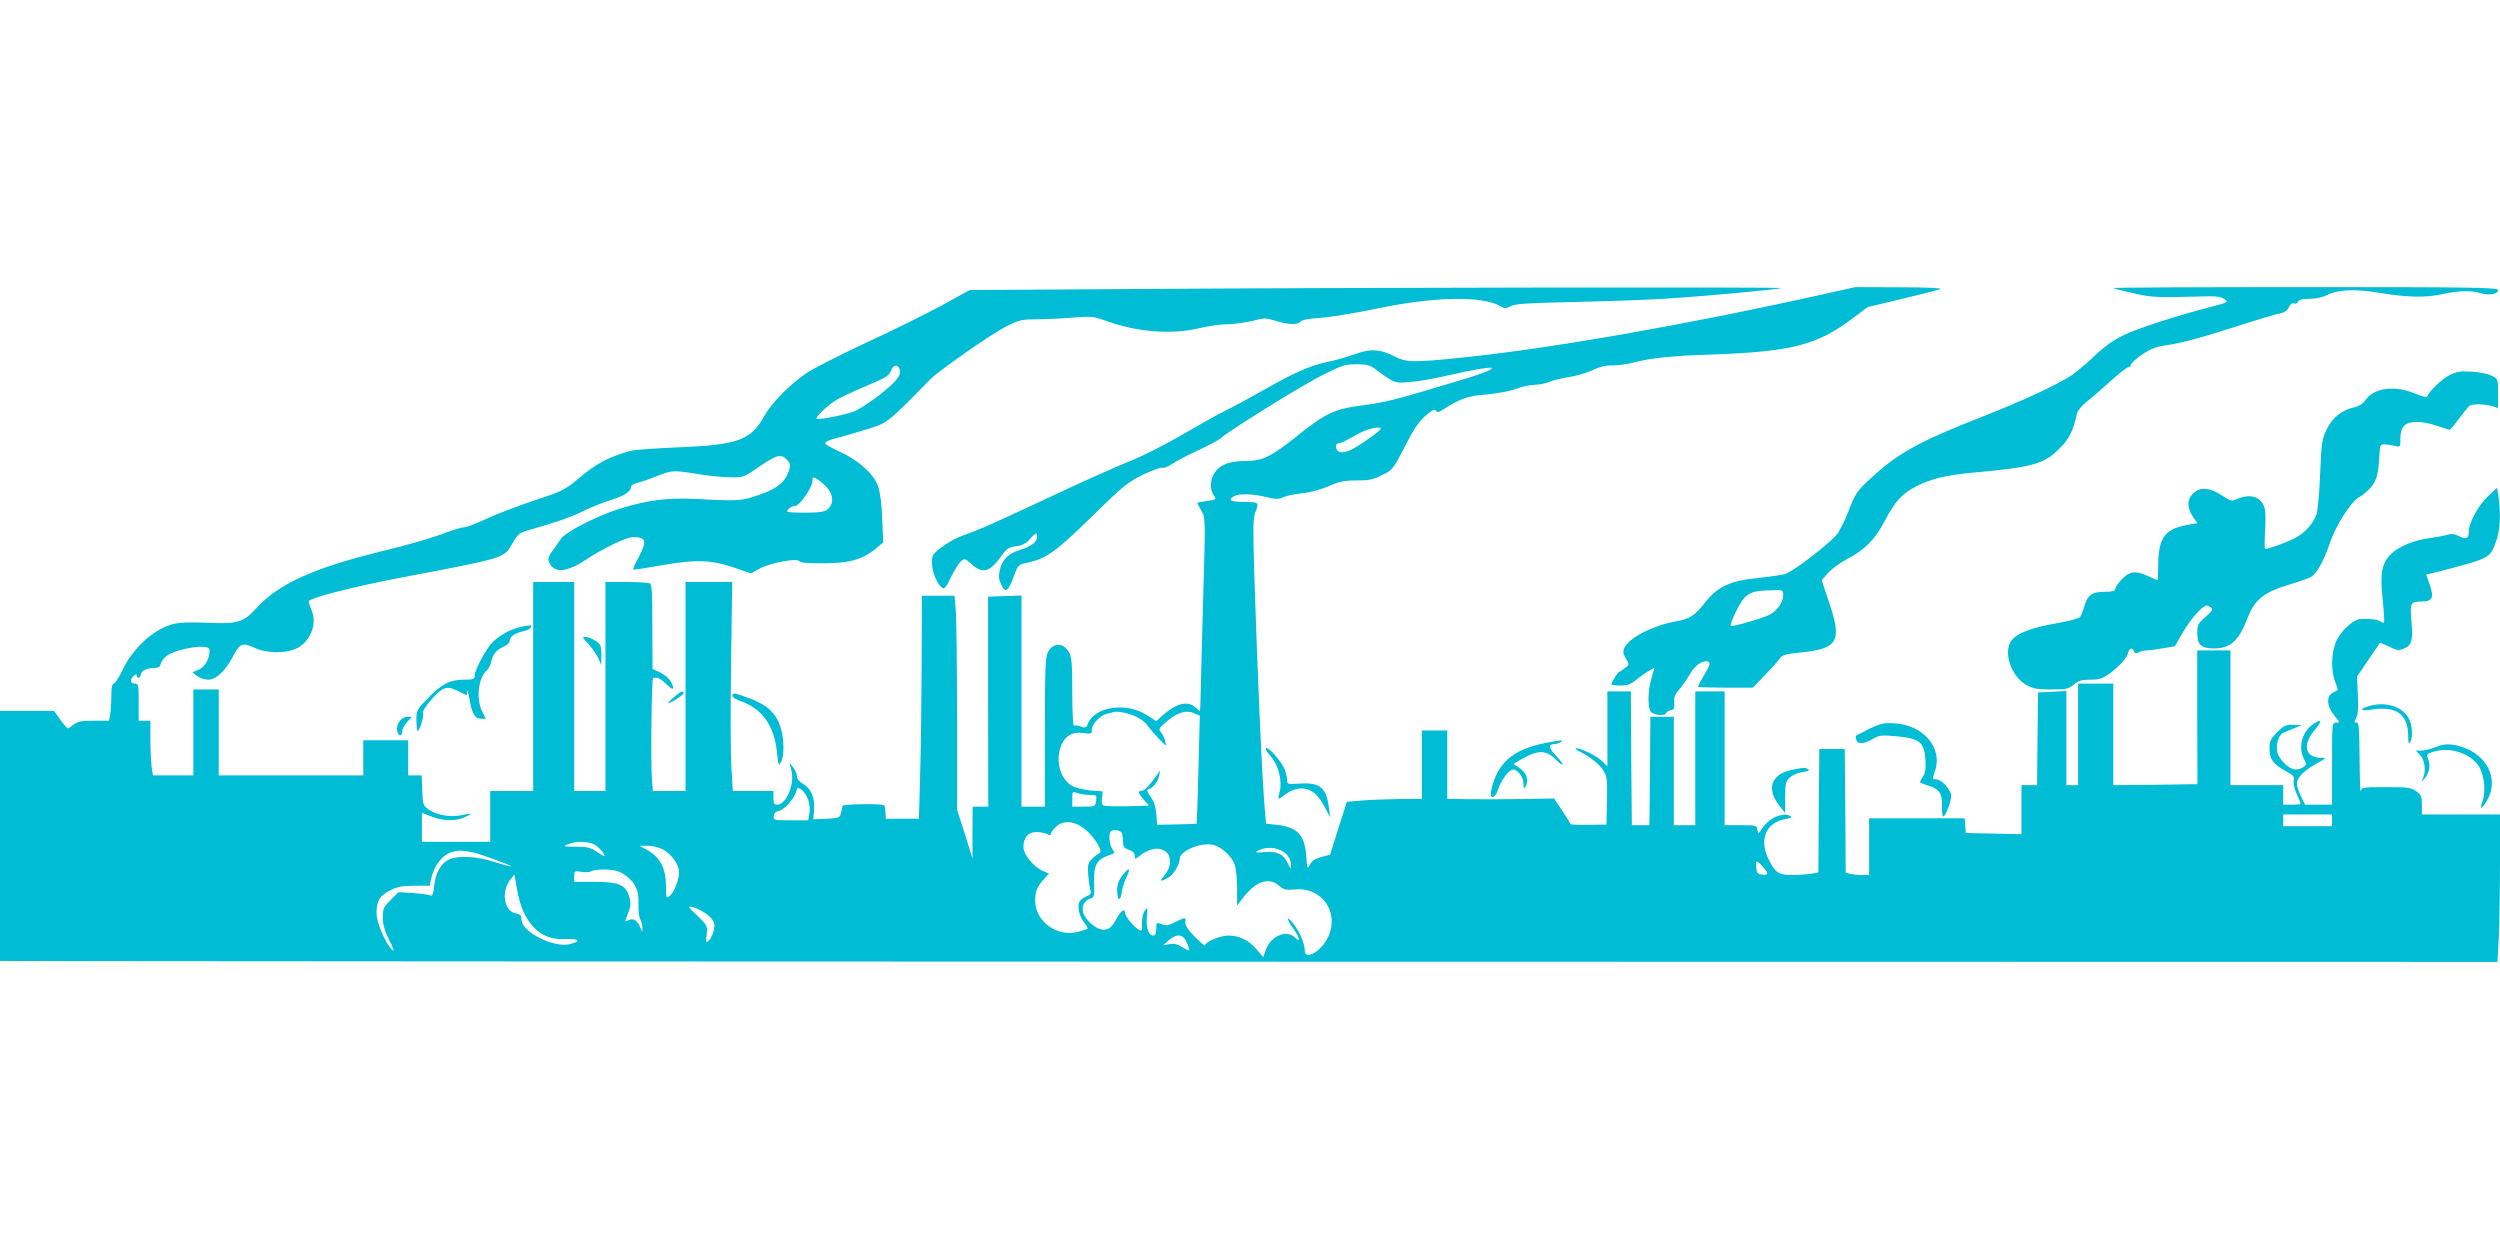 <?xml version="1.0" standalone="no"?>
<!DOCTYPE svg PUBLIC "-//W3C//DTD SVG 20010904//EN"
 "http://www.w3.org/TR/2001/REC-SVG-20010904/DTD/svg10.dtd">
<svg version="1.0" xmlns="http://www.w3.org/2000/svg"
 width="1280pt" height="640pt" viewBox="0 0 1280 640"
 preserveAspectRatio="xMidYMid meet">
<g transform="translate(0,640) scale(0.1,-0.1)"
fill="#00bcd4" stroke="none">
<path d="M5770 4920 l-805 -5 -140 -77 c-77 -42 -250 -128 -385 -190 -135 -63
-274 -134 -310 -158 -87 -59 -179 -152 -218 -222 -67 -121 -135 -146 -431
-158 -119 -5 -232 -13 -251 -18 -113 -31 -177 -65 -269 -143 -70 -58 -83 -65
-225 -111 -83 -28 -193 -70 -245 -94 -51 -24 -104 -44 -116 -44 -13 0 -64 -16
-113 -35 -50 -19 -182 -57 -294 -84 -365 -89 -544 -170 -660 -300 -55 -62 -95
-75 -208 -71 -177 7 -206 4 -268 -26 -81 -39 -162 -124 -203 -212 -19 -39 -40
-72 -46 -72 -9 0 -13 -20 -13 -64 0 -35 -3 -78 -6 -95 l-6 -31 -78 0 c-62 0
-82 -4 -103 -20 -14 -11 -28 -20 -30 -20 -3 0 -20 20 -38 45 l-32 45 -139 0
-138 0 0 -640 0 -640 423 -1 c232 -1 3109 -2 6393 -3 l5971 -1 7 134 c3 74 6
244 6 378 l0 243 -200 0 -200 0 0 49 c0 43 -4 52 -29 70 -26 19 -44 21 -154
21 -122 0 -126 -1 -130 -22 -2 -13 -5 61 -6 165 -1 155 -3 187 -15 187 -13 0
-13 4 -2 25 9 18 12 53 8 118 l-4 93 57 84 c32 47 59 86 60 88 1 2 23 -7 48
-19 40 -20 49 -21 76 -9 39 16 46 40 38 136 -9 96 -5 104 49 104 58 0 68 19
44 87 l-18 51 62 15 c265 69 264 68 295 153 22 56 26 145 13 233 l-7 43 -47
-43 c-49 -47 -98 -136 -98 -181 0 -36 -13 -42 -50 -23 -24 12 -39 14 -63 6
-18 -5 -56 -12 -85 -16 -76 -9 -156 -41 -196 -78 -52 -49 -61 -98 -47 -235 7
-63 10 -116 7 -119 -3 -3 -11 -1 -18 5 -13 10 -49 15 -101 13 -40 -1 -112 -71
-131 -128 -21 -60 -20 -142 0 -193 9 -23 15 -42 13 -43 -2 -1 -13 -7 -24 -13
-37 -20 -32 -72 11 -123 25 -30 25 -31 5 -31 -21 0 -21 -4 -21 -210 l0 -210
-69 0 -69 0 -21 43 c-12 24 -21 53 -21 65 0 30 36 67 100 102 51 28 53 30 25
30 -83 0 -99 65 -34 142 42 50 37 62 -11 28 -54 -39 -74 -117 -44 -175 14 -27
14 -30 -2 -42 -10 -7 -28 -13 -41 -13 -30 0 -81 47 -92 85 -11 42 5 94 32 104
12 5 38 16 57 24 l35 15 -44 1 c-38 1 -48 -4 -82 -38 -33 -33 -39 -45 -39 -83
0 -55 18 -80 80 -114 42 -23 49 -30 44 -50 -3 -12 3 -43 15 -69 12 -26 21 -49
21 -51 0 -2 -20 -4 -45 -4 l-45 0 0 50 0 50 -135 0 -135 0 0 345 0 345 -85 0
-85 0 0 -342 1 -343 -215 -3 -216 -2 0 260 0 260 -90 0 -90 0 0 -260 0 -260
-30 0 -30 0 0 241 0 241 -72 -4 -73 -3 -3 -237 -2 -238 -40 0 -40 0 0 -125 0
-126 -142 3 -143 3 -3 38 -3 37 -245 0 -244 0 0 -145 0 -145 -37 0 c-21 0 -48
3 -60 6 l-23 6 -2 317 -3 316 -65 0 -65 0 -3 -316 -2 -316 -38 -7 c-20 -3 -64
-6 -98 -6 -70 0 -89 14 -125 94 -41 94 -2 177 92 192 27 5 36 10 27 15 -35 23
-108 -7 -143 -59 -22 -33 -23 -33 -27 -11 -3 23 -6 24 -85 24 l-83 0 0 343 0
342 -75 0 -75 0 0 -342 0 -343 -55 0 -55 0 0 278 0 277 -60 0 -60 0 -2 -277
-3 -278 -45 0 -45 0 -3 343 -2 342 -60 0 -60 0 0 -192 0 -192 -27 27 c-30 27
-108 67 -133 66 -8 0 -1 -7 15 -15 61 -32 106 -68 125 -100 18 -29 20 -46 18
-154 l-3 -122 -93 -1 c-50 -1 -92 1 -92 4 0 4 -19 35 -42 69 l-41 62 -156 -3
c-86 -1 -209 -2 -273 -1 l-118 2 0 175 0 175 -65 0 -65 0 0 -175 0 -175 -117
-1 c-65 -1 -152 -4 -193 -8 l-74 -6 -43 -135 -43 -136 -45 -12 c-31 -8 -48
-20 -58 -38 -14 -26 -14 -24 -19 43 -8 109 -46 149 -153 160 l-53 6 -6 71
c-15 169 -38 696 -55 1236 -6 204 -5 261 6 287 21 51 18 53 -57 53 -70 0 -87
10 -51 30 27 14 94 12 165 -5 49 -12 64 -12 85 -1 14 7 57 16 95 20 43 4 96
19 137 36 56 25 81 30 145 30 64 0 86 5 131 28 53 26 57 31 115 144 44 87 71
128 105 158 34 30 49 37 54 28 7 -10 13 -10 31 1 96 61 131 74 227 81 55 5
120 17 153 29 32 12 75 21 97 21 21 0 54 7 74 15 19 8 65 19 103 25 38 6 92
22 120 36 36 17 67 24 100 23 27 0 76 6 108 15 86 23 196 34 401 41 405 14
539 48 719 184 l79 59 176 42 c97 23 185 45 196 50 12 5 -69 9 -208 9 l-227 1
-181 -40 c-685 -153 -1380 -274 -1825 -320 -257 -27 -293 -26 -354 5 -76 39
-123 41 -205 11 -38 -14 -102 -32 -142 -40 -83 -17 -176 -58 -323 -143 -58
-33 -147 -82 -199 -107 -51 -26 -154 -84 -229 -128 -76 -45 -193 -104 -266
-133 -72 -29 -246 -107 -386 -173 -294 -138 -382 -177 -458 -203 -58 -20 -146
-79 -156 -105 -16 -41 10 -132 46 -162 13 -10 20 -3 46 51 17 35 40 72 51 82
20 17 21 17 56 -14 57 -50 91 -41 148 37 30 43 40 50 78 55 32 4 52 14 71 36
32 36 38 38 38 13 0 -27 -30 -50 -86 -67 -61 -18 -93 -50 -105 -104 -7 -31 -5
-48 8 -75 21 -45 35 -35 64 45 21 57 22 58 70 68 96 21 145 56 329 236 161
158 185 177 263 215 48 23 91 38 97 35 6 -4 29 5 52 20 22 15 83 47 136 71 53
25 106 53 117 64 41 37 403 262 513 318 103 52 120 57 177 57 50 0 70 -5 94
-23 102 -75 100 -75 181 -68 41 3 125 18 185 32 135 31 226 46 232 40 9 -9
-57 -33 -237 -86 -271 -81 -307 -90 -429 -106 -138 -18 -185 -40 -328 -155
-129 -104 -179 -129 -257 -129 -83 0 -130 -15 -160 -51 -30 -35 -35 -92 -11
-126 14 -21 13 -21 -35 -28 -28 -4 -50 -8 -50 -10 0 -2 10 -20 21 -40 21 -36
21 -36 10 -423 -6 -213 -12 -435 -13 -494 -1 -60 -3 -108 -5 -108 -3 0 -11 7
-19 15 -39 39 -97 27 -168 -35 l-36 -32 -52 33 c-106 65 -265 40 -298 -47 -8
-21 -13 -22 -36 -14 -14 6 -30 8 -35 4 -5 -3 -9 67 -9 171 0 149 -3 181 -17
206 -30 51 -82 50 -108 -1 -13 -24 -15 -92 -15 -410 l0 -380 -60 0 -60 0 0
540 0 541 -86 -3 -85 -3 0 -537 1 -538 -40 0 -40 0 -1 -132 0 -133 -39 125
-40 125 0 480 c0 264 -3 510 -7 548 l-6 67 -83 0 -84 0 -1 -347 c-1 -192 -4
-449 -8 -571 l-6 -224 -85 0 -85 0 -1 31 c-1 17 -4 34 -7 38 -10 9 -211 7
-213 -3 -1 -5 -5 -21 -8 -36 -6 -25 -10 -27 -74 -30 l-68 -3 4 51 c5 61 -16
108 -59 132 -18 11 -29 25 -29 38 0 12 -9 32 -19 45 l-19 24 10 -40 c18 -69
-26 -175 -73 -175 -15 0 -19 7 -19 35 l0 35 -104 0 -104 0 -7 118 c-5 64 -5
305 -2 535 l6 417 -119 0 -120 0 0 -535 0 -535 -84 0 -83 0 -5 58 c-7 80 -2
522 6 522 3 0 12 0 20 0 8 0 29 -14 46 -31 36 -37 48 -33 26 9 -9 17 -33 38
-56 49 l-39 18 -1 216 c0 188 -2 218 -16 223 -9 3 -63 6 -120 6 l-104 0 0
-535 0 -535 -80 0 -80 0 0 535 0 535 -105 0 -105 0 0 -535 0 -535 -110 0 -110
0 0 -130 0 -130 -175 0 -175 0 0 74 0 74 50 -19 c60 -23 118 -24 165 -5 47 20
44 25 -9 13 -56 -13 -126 -2 -168 26 -32 22 -33 25 -36 100 l-3 77 -34 0 -35
0 0 90 0 90 -115 0 -115 0 0 -90 0 -90 -370 0 -370 0 0 220 0 220 -65 0 -65 0
0 -220 0 -220 -104 0 -103 0 -7 46 c-3 26 -6 89 -6 140 l0 94 -30 0 -30 0 0
95 c0 88 -1 95 -20 95 -24 0 -26 22 -5 40 10 9 15 9 15 1 0 -6 5 -11 10 -11 6
0 10 7 10 15 0 19 31 35 68 35 23 0 31 5 36 24 3 13 21 33 38 44 38 23 139 45
183 40 27 -3 30 -6 27 -33 -5 -41 -28 -74 -60 -86 l-27 -11 24 -19 c13 -10 38
-19 57 -19 41 0 89 46 131 126 32 62 45 66 114 34 54 -24 143 -26 198 -4 76
30 117 125 87 198 -9 21 -16 42 -16 46 0 17 215 73 460 120 556 106 539 100
585 180 28 48 33 52 100 71 138 40 201 62 265 94 36 18 96 42 135 54 71 22
105 44 105 67 0 8 12 16 28 20 15 3 62 19 104 36 83 32 79 32 238 7 41 -7 105
-12 141 -13 65 -1 68 0 151 58 90 61 108 64 142 27 13 -15 14 -23 5 -52 -22
-65 -70 -99 -193 -136 -56 -17 -89 -18 -276 -8 -152 8 -255 -5 -401 -51 -112
-35 -276 -119 -297 -153 -9 -14 -28 -42 -43 -61 -19 -25 -24 -41 -19 -55 23
-61 87 -58 188 8 88 59 209 117 243 117 68 0 73 -20 28 -105 -17 -31 -29 -59
-27 -61 2 -2 69 8 148 22 175 31 252 28 371 -13 l84 -29 43 24 c53 30 193 56
204 39 5 -8 45 -12 125 -11 134 0 198 19 267 75 l38 32 -5 121 c-3 78 -11 138
-22 168 -22 62 -98 130 -191 173 -39 18 -74 37 -78 43 -4 7 10 16 36 23 24 6
94 26 156 45 130 39 117 30 345 262 45 45 314 233 387 270 68 34 81 37 160 37
47 1 130 4 185 9 91 7 105 6 160 -14 161 -60 340 -75 487 -40 46 11 110 20
143 20 33 0 90 8 127 17 63 16 70 16 121 0 65 -20 111 -22 126 -3 7 8 44 15
104 19 50 3 180 25 287 47 287 61 539 66 631 13 23 -14 29 -14 55 0 23 12 92
16 334 21 168 4 375 11 460 17 195 12 582 48 589 54 5 6 -2187 3 -3349 -5z
m-1162 -419 c3 -16 -7 -34 -30 -58 -46 -48 -158 -130 -204 -149 -41 -17 -186
-46 -193 -38 -8 8 62 74 104 98 22 13 91 45 153 71 98 41 115 52 124 77 12 35
41 34 46 -1z m2462 -296 c0 -10 -124 -97 -159 -111 -19 -8 -42 -12 -53 -8 -20
6 -25 44 -5 44 6 0 23 6 37 14 14 7 47 25 74 40 43 23 106 35 106 21z m-2841
-296 c38 -37 42 -86 10 -115 -17 -15 -37 -18 -115 -19 -52 0 -94 2 -94 6 0 11
25 29 42 29 22 0 88 96 88 128 0 19 3 21 19 12 11 -5 33 -24 50 -41z m1593
-1181 c21 -10 45 -29 53 -42 9 -13 34 -43 57 -67 40 -42 41 -43 34 -14 -4 17
-14 37 -22 46 -13 15 -11 20 27 53 56 48 101 62 141 45 l31 -13 -7 -275 c-4
-152 -8 -276 -9 -278 -1 -1 -47 -3 -102 -4 l-100 -2 -5 56 c-3 37 -13 66 -29
88 -16 21 -20 34 -13 37 25 8 50 38 56 67 l6 30 -18 -25 c-36 -51 -64 -80 -78
-80 -20 0 -18 -8 12 -44 l27 -31 -108 -3 c-60 -1 -115 0 -123 3 -10 3 -13 16
-10 39 l4 34 -64 5 c-35 4 -78 14 -94 24 -61 36 -86 131 -54 208 21 49 57 69
111 62 42 -6 45 -5 45 17 0 29 44 74 79 82 14 3 31 7 36 9 20 5 81 -8 117 -27z
m-1684 -423 c7 -21 10 -53 6 -71 l-6 -34 -90 0 c-87 0 -89 1 -86 23 2 14 11
23 25 25 27 4 80 63 89 98 6 23 8 24 28 11 11 -8 27 -31 34 -52z m1441 25 c36
0 37 -1 33 -30 -4 -29 -5 -30 -63 -30 l-59 0 0 40 c0 38 1 39 26 30 14 -6 42
-10 63 -10z m6361 -130 l0 -30 -125 0 -125 0 0 30 0 30 125 0 125 0 0 -30z
m-6392 -40 c49 -35 104 -121 82 -128 -8 -3 -25 -16 -38 -29 -22 -22 -24 -31
-20 -86 3 -34 8 -69 12 -78 5 -12 -1 -20 -23 -29 -17 -7 -33 -21 -36 -31 -9
-28 3 -74 27 -104 11 -14 19 -28 16 -30 -2 -2 -24 -9 -48 -16 -109 -28 -220
53 -220 161 0 46 11 73 47 111 l24 26 -30 13 c-48 20 -101 84 -101 123 0 49
24 77 66 77 20 0 44 -5 55 -10 13 -8 19 -7 19 0 0 6 11 22 25 35 35 36 90 34
143 -5z m196 -26 c3 -9 6 -29 6 -45 0 -24 6 -32 30 -40 20 -7 30 -18 30 -31 0
-19 0 -19 26 1 40 32 89 44 116 30 31 -16 38 -28 38 -66 0 -19 -10 -43 -26
-62 -29 -35 -26 -38 15 -16 28 14 61 68 61 98 0 39 104 84 167 72 44 -8 99
-57 115 -103 7 -20 12 -76 12 -123 l0 -85 31 40 c64 84 130 106 183 62 25 -22
36 -24 83 -20 137 13 227 -116 170 -241 -34 -76 -121 -126 -121 -70 0 34 -24
91 -56 133 -37 48 -41 32 -5 -19 36 -48 43 -81 11 -49 -43 43 -126 7 -150 -66
l-12 -35 -35 41 c-40 47 -88 70 -145 70 -40 0 -118 -33 -118 -50 0 -6 -23 14
-52 43 -35 36 -51 59 -49 75 3 27 0 27 -52 1 -34 -18 -47 -20 -69 -11 -27 10
-28 9 -28 -24 0 -23 -5 -34 -15 -34 -24 0 -38 39 -33 96 4 51 4 53 -11 31 -9
-13 -15 -40 -14 -64 1 -39 0 -42 -17 -33 -25 14 -70 69 -70 87 0 23 -21 10
-40 -25 -27 -50 -41 -62 -71 -62 -37 0 -95 51 -104 91 -7 33 6 56 39 69 19 6
20 15 18 81 -4 86 13 119 73 139 33 11 34 13 20 33 -15 22 -20 78 -8 90 12 13
51 7 57 -9z m-2690 -65 c14 -11 31 -29 37 -40 9 -17 4 -16 -32 8 -36 24 -53
28 -112 28 -63 0 -66 1 -40 12 46 20 116 16 147 -8z m329 -13 c43 -17 85 -68
93 -110 6 -37 -20 -111 -49 -135 -16 -12 -17 -8 -17 50 -1 97 -31 153 -105
192 l-30 16 38 1 c21 0 52 -6 70 -14z m3177 -11 c33 -17 50 -43 50 -77 -1 -20
-2 -19 -15 9 -20 48 -56 66 -115 61 -55 -6 -62 -2 -27 12 34 13 75 12 107 -5z
m-4135 -10 c36 -8 197 -67 193 -71 -2 -2 -40 8 -83 22 -90 29 -184 35 -232 15
-44 -18 -73 -68 -80 -136 -5 -47 -9 -55 -22 -49 -9 4 -49 9 -89 12 l-72 4 -40
-40 c-36 -36 -40 -45 -40 -90 0 -36 9 -67 33 -116 24 -46 28 -61 15 -49 -33
30 -80 138 -80 187 -1 62 16 91 71 118 36 18 63 23 123 23 l78 0 6 30 c16 76
61 132 116 145 32 7 47 6 103 -5z m6600 -72 c32 -36 31 -45 -2 -41 -23 2 -29
8 -31 36 -4 39 2 40 33 5z m-5821 -46 c51 -39 68 -77 65 -145 -1 -32 3 -67 9
-79 7 -12 12 -32 11 -45 0 -23 0 -23 -10 2 -15 37 -37 52 -62 38 -17 -9 -19
-8 -12 8 26 65 27 77 16 115 -18 59 -53 74 -179 74 l-102 0 0 28 c0 28 2 29
38 23 20 -4 44 -1 52 4 8 6 43 9 76 8 49 -3 69 -10 98 -31z m-527 -178 c47
-105 118 -153 219 -147 70 3 82 -11 22 -26 -83 -21 -248 63 -248 126 0 20 -6
27 -30 32 -60 11 -75 111 -27 173 l21 26 12 -70 c6 -38 20 -89 31 -114z m935
-15 c21 -13 40 -35 44 -49 7 -27 -10 -77 -31 -95 -10 -8 -12 -1 -7 35 5 45 3
47 -48 97 -49 47 -51 50 -24 44 16 -4 46 -18 66 -32z m2464 -149 c20 -48 19
-49 -22 -25 -25 16 -44 21 -67 16 l-32 -6 28 25 c41 37 75 33 93 -10z"/>
<path d="M5746 1917 c-18 -24 -26 -46 -26 -75 0 -54 16 -62 23 -12 3 22 14 58
25 80 24 49 12 52 -22 7z"/>
<path d="M10822 4925 c2 -3 49 -15 104 -27 98 -22 113 -22 384 -15 37 1 63 -3
78 -14 22 -16 21 -17 -60 -38 -182 -47 -387 -113 -457 -148 -50 -24 -99 -59
-150 -108 -42 -40 -95 -84 -118 -99 -89 -55 -247 -128 -455 -210 -325 -127
-433 -188 -572 -317 -69 -64 -77 -76 -111 -165 -21 -53 -49 -109 -64 -125 -50
-55 -226 -189 -261 -198 -19 -5 -81 -14 -137 -20 -141 -13 -208 -44 -270 -122
-56 -72 -79 -87 -151 -100 -120 -22 -241 -84 -265 -136 -9 -19 -7 -30 8 -55
18 -31 18 -31 -6 -49 -13 -10 -26 -19 -29 -19 -6 0 -40 -55 -40 -64 0 -3 21
-6 46 -6 37 0 54 6 87 34 38 30 87 61 87 54 0 -2 -7 -25 -15 -52 -17 -57 -20
-139 -5 -167 12 -21 75 -28 82 -8 2 5 12 11 23 13 16 2 19 9 17 38 -3 28 3 43
28 71 17 20 41 55 54 78 23 44 71 74 95 60 9 -6 3 -23 -23 -66 -19 -33 -34
-60 -32 -62 1 -2 65 -3 141 -4 l139 0 61 63 c34 35 68 73 76 85 14 20 30 24
113 33 188 19 209 58 139 261 l-36 108 33 38 c18 20 60 51 92 68 94 48 148
102 197 196 54 103 89 142 162 179 75 39 152 57 289 70 311 28 367 44 446 125
49 49 69 90 88 177 3 15 25 41 48 60 24 18 79 66 123 106 43 39 85 72 92 72 7
0 13 6 13 13 0 6 25 29 55 50 42 29 71 41 118 48 83 11 185 39 387 104 93 30
184 57 203 60 24 5 38 15 46 32 7 16 17 23 27 19 8 -3 17 1 20 9 4 11 21 15
58 15 31 0 67 8 88 18 59 30 142 34 275 12 140 -23 234 -25 323 -5 79 17 141
19 190 4 44 -13 90 -5 90 16 0 13 -122 15 -987 15 -542 0 -984 -2 -981 -5z
m-1692 -1571 c0 -40 -31 -82 -75 -104 -37 -18 -186 -60 -193 -55 -9 7 46 122
70 145 29 29 52 36 146 38 50 2 52 1 52 -24z"/>
<path d="M12543 4480 c-40 -20 -106 -83 -114 -108 -3 -8 -24 -4 -64 13 -109
45 -214 29 -258 -39 -9 -13 -30 -26 -48 -30 -65 -13 -116 -52 -145 -112 -26
-53 -28 -68 -35 -233 -4 -97 -12 -189 -19 -206 -20 -52 -60 -94 -112 -121 -45
-23 -131 -54 -150 -54 -4 0 -4 40 -1 89 3 49 3 100 -1 115 -15 61 -70 81 -140
52 -31 -13 -36 -12 -76 15 -56 38 -103 46 -135 25 -49 -32 -53 -81 -13 -138
l19 -27 -38 -6 c-131 -22 -162 -63 -163 -217 0 -38 -2 -68 -4 -68 -2 0 -23 9
-47 20 -66 30 -96 26 -135 -16 -19 -19 -34 -42 -34 -50 0 -10 -14 -14 -55 -14
-64 0 -88 -18 -104 -77 -6 -21 -15 -44 -20 -51 -4 -8 -57 -22 -120 -33 -126
-21 -202 -50 -231 -87 -46 -57 -4 -185 75 -229 33 -19 55 -23 127 -23 78 0 89
3 116 25 24 20 41 25 84 25 46 0 62 5 98 31 53 39 88 77 96 107 7 25 22 29 30
7 5 -11 11 -12 24 -5 10 6 29 10 41 10 12 0 50 5 83 11 l61 10 43 74 c38 66
100 135 120 135 4 0 14 -5 22 -10 12 -9 8 -17 -27 -48 -39 -34 -43 -42 -43
-83 0 -60 21 -79 84 -79 85 0 127 37 172 152 39 101 84 136 224 178 41 12 86
28 100 35 31 16 69 85 100 177 27 84 109 212 148 232 16 8 43 31 60 50 31 36
39 67 45 171 2 46 4 50 27 50 14 -1 37 -4 53 -8 27 -7 27 -7 27 38 0 61 24 85
85 85 25 0 71 -9 102 -20 32 -11 61 -20 65 -20 4 0 26 26 49 58 24 31 47 60
53 64 15 11 75 10 114 -1 l32 -10 0 74 c0 74 0 75 -32 91 -18 10 -64 19 -103
21 -57 4 -78 0 -112 -17z"/>
<path d="M2670 3191 c-53 -11 -109 -41 -148 -79 -35 -36 -92 -143 -92 -174 0
-15 -9 -18 -55 -18 -72 0 -114 -22 -186 -97 -56 -57 -57 -59 -57 -116 1 -32 4
-55 8 -50 13 14 32 82 26 92 -9 15 76 115 107 125 21 8 37 5 72 -12 l45 -22 1
23 c0 12 6 -8 13 -44 13 -75 28 -99 61 -99 l23 0 -19 37 c-33 64 -20 175 24
211 9 7 19 28 22 45 9 39 28 61 66 77 17 8 29 20 29 31 0 20 29 39 74 48 16 4
31 12 34 19 4 13 4 13 -48 3z"/>
<path d="M3012 3103 c20 -21 43 -54 51 -73 l15 -35 1 42 c1 23 -2 49 -5 58 -7
18 -55 45 -81 45 -13 0 -8 -9 19 -37z"/>
<path d="M3450 2830 c-19 -16 -32 -29 -28 -30 13 0 78 42 78 51 0 16 -15 10
-50 -21z"/>
<path d="M3750 2837 c0 -7 21 -20 48 -29 105 -38 166 -125 180 -258 7 -70 8
-73 21 -51 18 33 16 120 -4 182 -23 69 -68 110 -154 142 -82 31 -91 32 -91 14z"/>
<path d="M12145 2789 c-62 -15 -70 -32 -10 -23 135 22 195 -21 195 -138 0 -32
3 -39 10 -28 16 25 11 93 -10 127 -33 54 -108 79 -185 62z"/>
<path d="M2044 2705 c-10 -16 -14 -34 -10 -50 7 -28 26 -25 26 4 0 10 11 30
25 45 l24 26 -24 0 c-15 0 -31 -10 -41 -25z"/>
<path d="M9570 2668 c-36 -18 -67 -34 -68 -35 -2 -1 -1 -11 3 -22 7 -24 39
-21 90 9 26 16 42 17 119 10 115 -11 138 -30 144 -119 3 -45 0 -67 -12 -86 -9
-13 -16 -27 -16 -29 0 -3 18 -11 40 -17 59 -18 75 -41 73 -105 -1 -30 2 -54 6
-54 12 0 41 75 41 106 0 30 -50 84 -78 84 -19 0 -19 2 -5 42 41 120 -60 238
-212 245 -51 2 -70 -2 -125 -29z"/>
<path d="M7908 2595 c-164 -33 -243 -103 -273 -242 -10 -48 20 -44 35 5 15 46
56 102 76 102 25 0 54 -38 54 -72 1 -28 2 -30 11 -15 18 31 6 70 -29 93 l-33
23 43 25 c83 48 126 47 177 -6 17 -17 31 -27 31 -21 0 5 -16 26 -36 47 -35 36
-37 56 -6 56 9 0 24 5 32 10 20 13 5 12 -82 -5z"/>
<path d="M12465 2573 c-22 -9 -53 -16 -68 -16 l-28 0 23 -24 c23 -25 30 -79
14 -118 l-8 -20 17 20 c23 29 30 64 18 96 -10 26 -9 29 20 38 81 29 184 0 233
-64 32 -42 44 -131 25 -186 -17 -48 -6 -46 23 4 64 108 -2 238 -140 276 -52
15 -81 13 -129 -6z"/>
<path d="M6480 2564 c0 -4 13 -21 29 -40 37 -42 57 -124 43 -177 -12 -43 -9
-44 25 -17 42 33 91 42 129 24 33 -16 52 -39 86 -104 l19 -35 -7 50 c-13 102
-46 130 -148 123 -63 -4 -66 -3 -66 18 0 13 -5 35 -11 51 -19 50 -99 136 -99
107z"/>
<path d="M9183 2460 c-54 -11 -79 -25 -99 -55 -22 -33 -12 -82 26 -130 l30
-38 0 80 c0 71 3 82 24 102 13 13 42 25 66 28 28 4 37 9 28 14 -15 10 -18 10
-75 -1z"/>
</g>
</svg>
